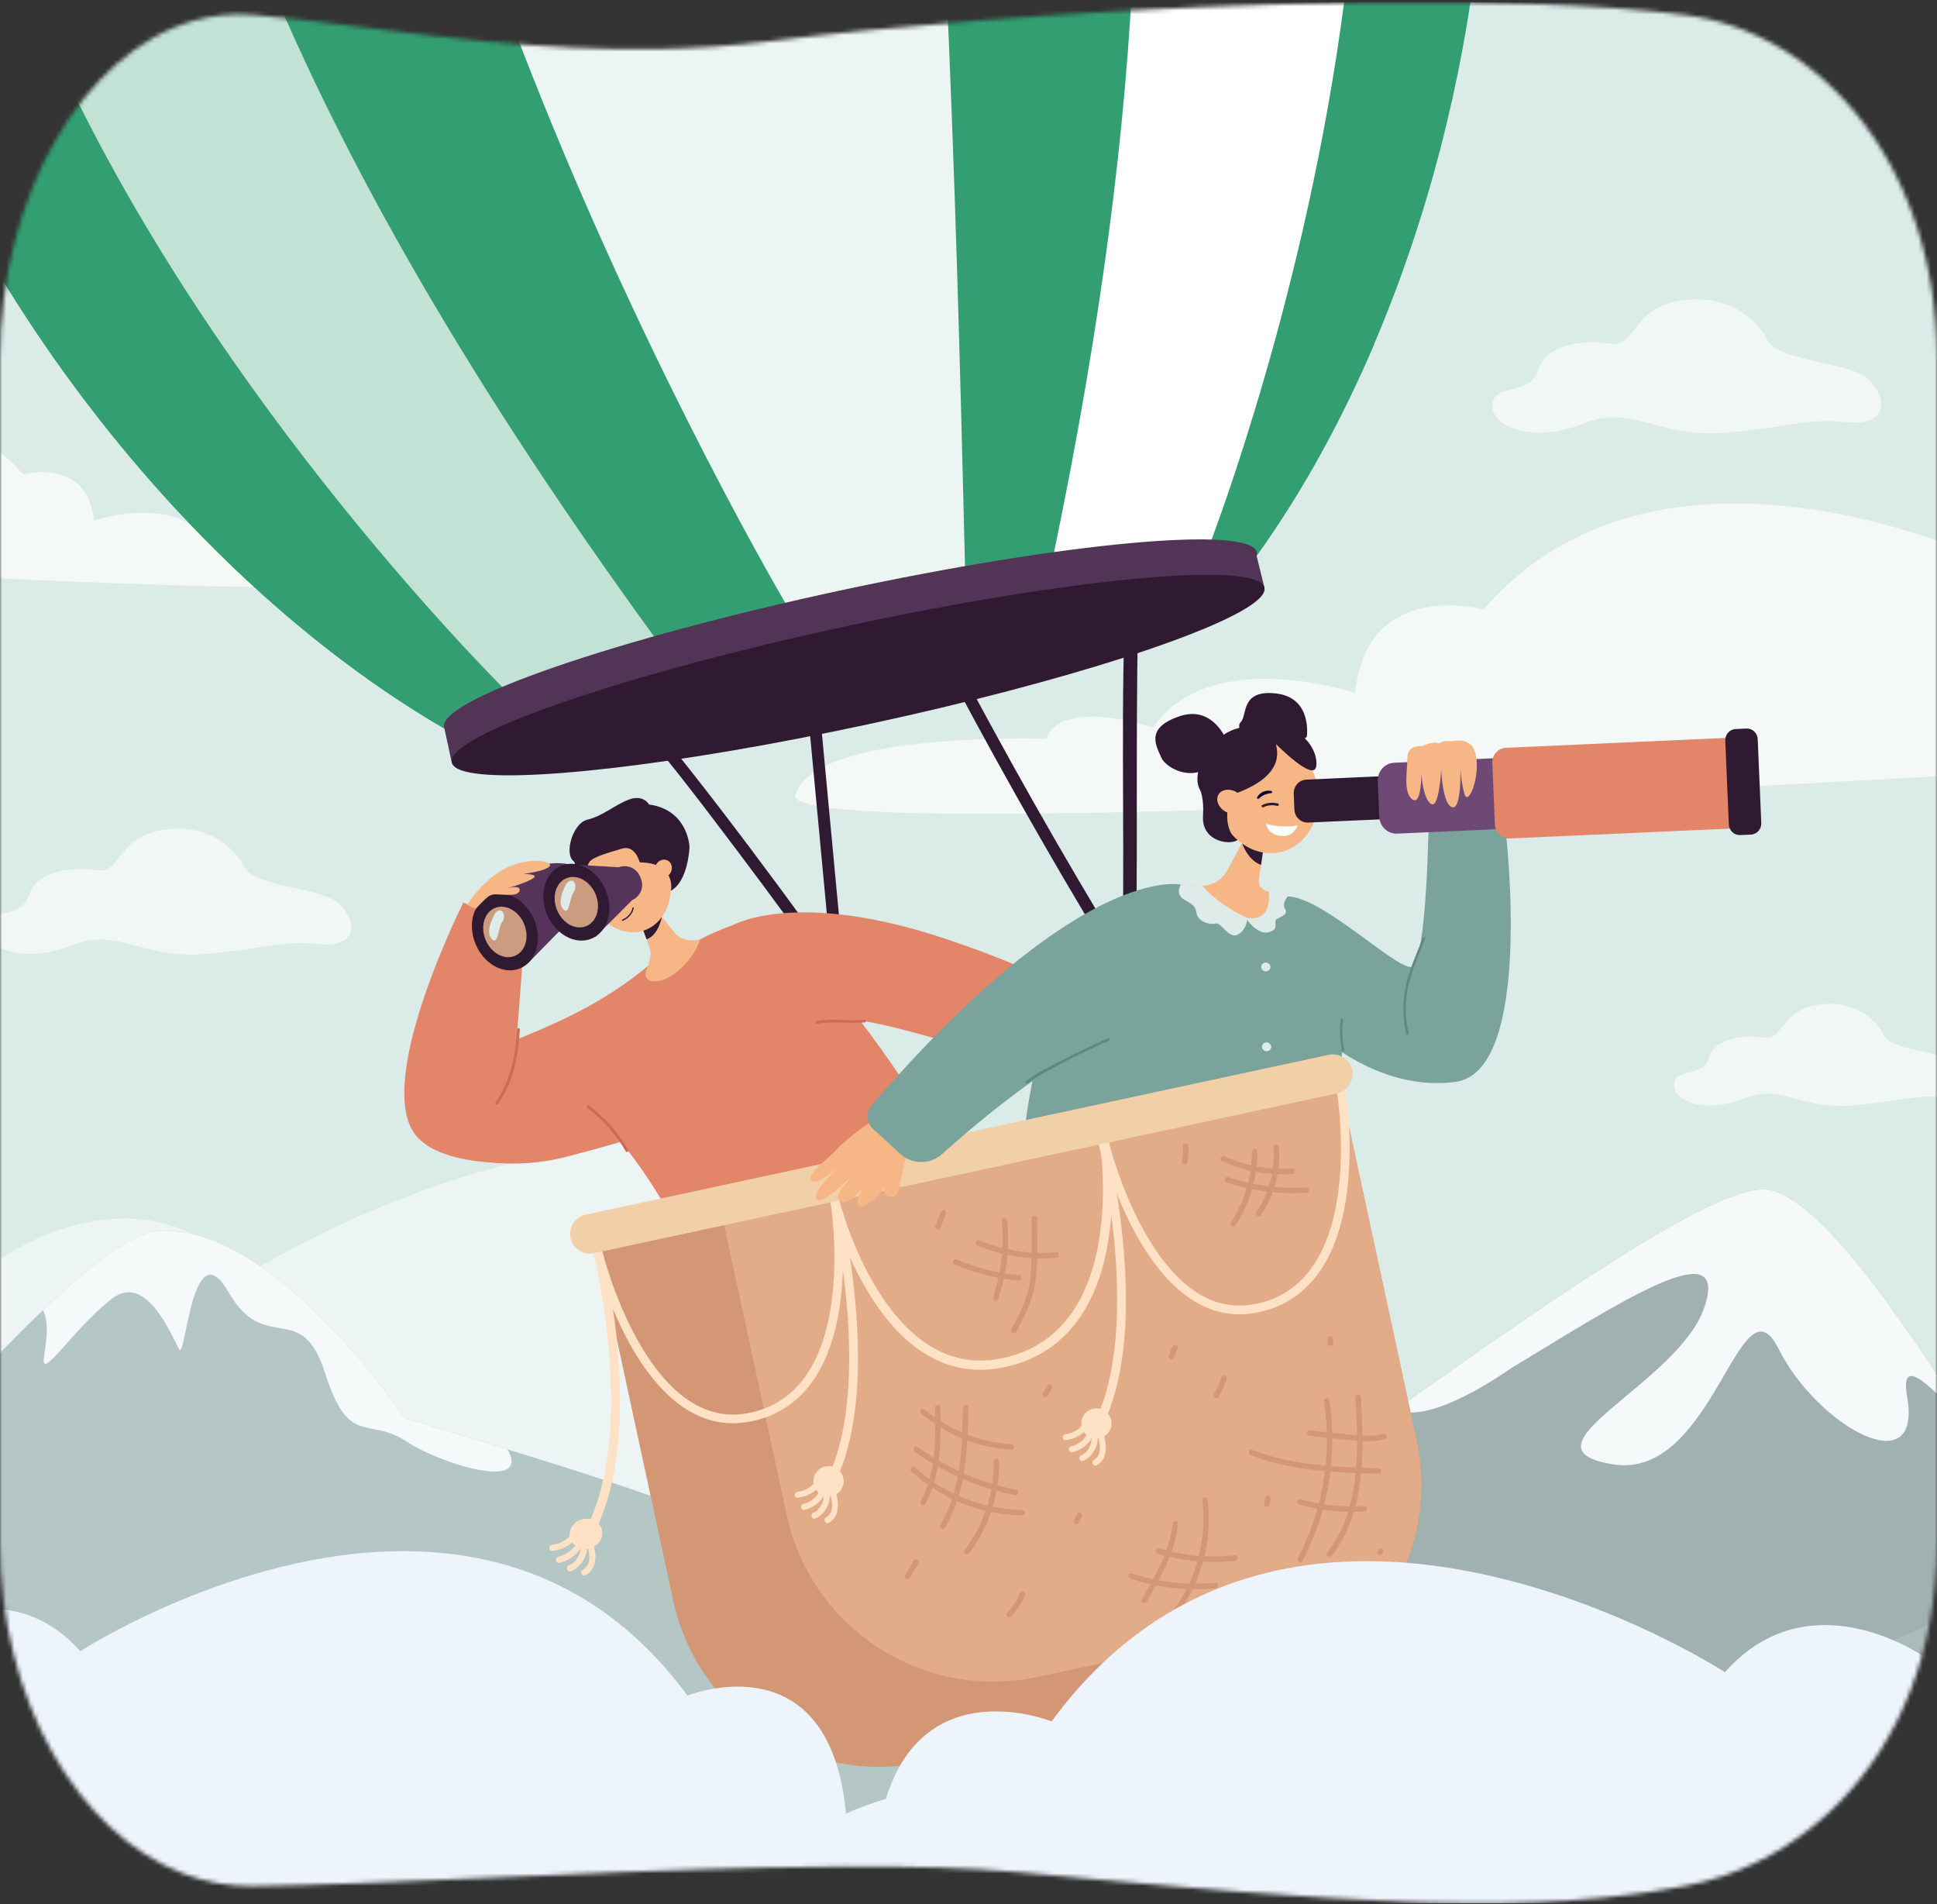 <svg width="470" height="462" viewBox="0 0 470 462" fill="none" xmlns="http://www.w3.org/2000/svg">
<rect x="0" y="0" width="470" height="462" fill="#333333" stroke="none"/>
<g clip-path="url(#clip0_4240_33712)">
<mask id="mask0_4240_33712" style="mask-type:alpha" maskUnits="userSpaceOnUse" x="0" y="0" width="470" height="462">
<path d="M470 86.99V374.196C470 400.775 460.758 422.362 446.496 437.072C446.492 437.074 446.488 437.077 446.485 437.082C438.434 445.381 428.784 451.487 418.298 455.067C415.175 456.134 411.979 456.974 408.728 457.581C406.066 458.079 403.397 458.529 400.712 458.934C399.654 459.091 398.592 459.246 397.526 459.389C391.835 460.164 386.039 460.736 380.016 461.123C370.622 461.728 360.68 461.886 349.735 461.653C348.542 461.631 347.335 461.601 346.115 461.563C344.877 461.528 343.625 461.488 342.357 461.446C329.96 461.016 316.264 460.149 300.672 458.924C296.016 458.556 291.188 458.159 286.178 457.734C279.558 457.169 272.618 456.554 265.317 455.889C259.426 455.354 253.301 454.789 246.924 454.197C235.479 453.135 221.175 452.767 205.419 452.832C199.108 452.855 192.562 452.95 185.877 453.095C175.012 453.327 163.772 453.697 152.547 454.129C138.474 454.664 124.425 455.297 111.175 455.874C105.102 456.137 99.195 456.392 93.532 456.619C90.872 456.727 88.267 456.827 85.725 456.922C76.692 457.254 68.43 457.496 61.272 457.584C55.481 457.656 49.879 456.607 44.572 454.592C18.848 444.838 0 412.371 0 374.199V86.99C0 47.733 19.976 12.844 46.798 5.085C51.441 3.737 56.288 3.202 61.273 3.605C65.285 3.925 69.541 4.37 74.007 4.885C87.371 6.43 102.658 8.619 119.146 10.146C132.078 11.346 145.752 12.131 159.818 11.876C168.714 11.716 177.769 11.136 186.895 9.979C201.372 8.144 219.137 6.377 238.51 4.88C249.225 4.05 260.434 3.302 271.849 2.665C284.551 1.963 297.505 1.4 310.323 1.025C317.936 0.803 325.504 0.645 332.934 0.563C361.764 0.25 388.629 1.078 408.728 3.602C442.424 7.837 470 40.937 470 86.988V86.99Z" fill="#C2DEF9"/>
</mask>
<g mask="url(#mask0_4240_33712)">
<path d="M545.926 77.285V375.751C545.926 403.371 533.29 425.805 513.792 441.092C513.786 441.094 513.781 441.097 513.776 441.102C502.769 449.726 489.576 456.072 475.239 459.792C470.97 460.901 466.599 461.774 462.156 462.405C458.517 462.922 454.867 463.39 451.196 463.811C449.749 463.974 448.298 464.135 446.841 464.283C439.06 465.089 431.135 465.683 422.901 466.086C410.058 466.715 396.465 466.878 381.501 466.637C379.869 466.613 378.22 466.582 376.552 466.543C374.859 466.507 373.147 466.465 371.414 466.421C354.465 465.974 335.739 465.073 314.422 463.8C308.056 463.418 301.456 463.005 294.606 462.564C285.556 461.977 276.068 461.338 266.086 460.647C258.031 460.091 249.657 459.504 240.939 458.888C225.291 457.784 205.735 457.402 184.194 457.47C175.565 457.493 166.616 457.592 157.477 457.742C142.622 457.984 127.254 458.369 111.908 458.818C92.667 459.374 73.46 460.031 55.345 460.631C47.041 460.904 38.966 461.169 31.224 461.405C27.587 461.517 24.025 461.621 20.55 461.719C8.2 462.065 -3.096 462.317 -12.883 462.408C-20.799 462.483 -28.458 461.392 -35.714 459.298C-70.884 449.163 -96.652 415.422 -96.652 375.753V77.285C-96.652 36.49 -69.341 0.232 -32.67 -7.831C-26.322 -9.231 -19.696 -9.787 -12.88 -9.369C-7.396 -9.037 -1.576 -8.574 4.529 -8.039C22.8 -6.434 43.701 -4.158 66.243 -2.571C83.923 -1.324 102.618 -0.509 121.848 -0.773C134.011 -0.94 146.391 -1.542 158.868 -2.745C178.661 -4.652 202.949 -6.488 229.435 -8.044C244.085 -8.907 259.41 -9.683 275.017 -10.346C292.382 -11.076 310.093 -11.66 327.617 -12.05C338.026 -12.281 348.372 -12.445 358.531 -12.53C397.947 -12.855 434.676 -11.995 462.156 -9.372C508.224 -4.971 545.926 29.427 545.926 77.283V77.285Z" fill="#DAEBE8"/>
<g opacity="0.5">
<path d="M532.288 402.987C527.593 404.208 522.785 405.167 517.902 405.863C513.901 406.432 509.887 406.946 505.849 407.409C504.257 407.59 502.662 407.764 501.06 407.928C492.503 408.814 483.788 409.469 474.732 409.913C460.608 410.606 445.657 410.783 429.202 410.518C427.41 410.492 425.594 410.456 423.76 410.417C403.65 409.991 381.269 408.941 355.433 407.398C348.432 406.977 341.174 406.525 333.64 406.037C323.686 405.39 313.252 404.686 302.276 403.928C293.417 403.317 284.208 402.671 274.621 401.995C257.412 400.779 235.905 400.361 212.216 400.437C202.725 400.463 192.884 400.572 182.831 400.738C166.496 401.003 149.594 401.426 132.718 401.92C111.557 402.53 90.435 403.255 70.512 403.915C61.378 404.216 52.499 404.504 43.984 404.764C39.986 404.886 36.068 405.001 32.244 405.11C18.664 405.489 6.239 405.767 -4.524 405.866C-13.231 405.946 -21.652 404.749 -29.634 402.445C-68.314 391.298 -96.652 354.191 -96.652 310.566V206.656C-80.156 208.721 -56.919 215.34 -36.588 234.773C-21.093 249.574 -7.292 271.823 0.544 305.163C0.544 305.163 23.052 289.079 45.022 298.643C49.965 300.794 54.882 304.244 59.51 309.47C59.51 309.47 63.881 306.636 71.451 302.638C83.882 296.074 104.936 286.375 129.466 280.922C143.423 277.818 158.507 276.088 173.762 277.098C175.568 277.215 177.376 277.374 179.184 277.571C195.371 279.348 211.625 284.372 226.813 294.266C226.951 294.357 227.086 294.445 227.221 294.534H227.224C227.812 294.923 228.397 295.316 228.983 295.721C229.375 295.988 229.766 296.261 230.158 296.539C230.203 296.568 230.244 296.601 230.286 296.63C231.009 297.144 231.732 297.669 232.448 298.207C241.358 304.862 249.836 313.328 257.644 323.952C257.644 323.952 318.541 343.829 318.743 346.016C318.743 346.016 348.461 352.796 355.977 353.554C369.016 354.871 381.888 360.534 390.247 375.024C390.247 375.024 409.566 365.61 422.55 368.665C425.425 369.343 427.993 370.631 429.965 372.772C431.265 374.177 432.309 375.946 433.019 378.151C433.019 378.151 452.725 376.12 474.734 377.042C483.106 377.39 491.811 378.167 499.891 379.643C502.045 380.035 504.153 380.479 506.2 380.978C520.053 384.349 531.034 390.238 533.527 400.252C533.763 401.213 533.342 402.128 532.291 402.995L532.288 402.987Z" fill="white"/>
</g>
<path d="M203.844 432.969C279.132 391.111 404.592 286.509 428.526 288.587C452.46 290.665 511.549 405.483 511.549 405.483C431.421 461.592 287.387 507.009 284.637 506.139C238.181 480.331 203.846 432.966 203.846 432.966L203.844 432.969Z" fill="#A0B1AF"/>
<path d="M463.903 395.997C417.825 415.502 334.245 465.852 223.656 486.888L232.803 498.32C232.803 498.32 315.228 568.82 528.281 616.343C557.426 602.511 577.677 577.885 577.677 545.877V354.357C555.311 326.201 536.746 365.16 463.903 395.994V395.997Z" fill="#ABBBB9"/>
<path d="M339.601 532.835C325.032 484.753 236.58 458.309 194.955 384.536C189.752 371.028 149.168 359.599 98.178 344.013C98.178 344.013 66.959 297.256 38.863 298.601C16.362 299.679 -57.267 394.218 -106.223 453.155V545.88C-106.223 546.582 -106.212 547.28 -106.194 547.977C12.793 554.684 336.203 569.521 339.598 532.835H339.601Z" fill="#B5C7C5"/>
<path d="M366.754 331.879C392.512 316.291 419.831 298.367 413.587 317.07C407.344 335.776 366.913 351.362 391.422 355.258C415.929 359.155 422.175 308.495 431.541 327.201C440.906 345.907 466.492 360.274 462.762 338.89C460.85 327.928 468.826 336.81 478.072 346.286C460.519 317.829 440.282 289.606 428.525 288.585C416.876 287.574 381.177 311.833 338.918 341.831C343.692 344.621 354.717 340.2 366.757 331.877L366.754 331.879Z" fill="#F5F9F9"/>
<path d="M38.864 298.601C32.702 298.897 22.704 306.202 10.43 317.868C12.581 321.873 10.3 329.02 10.643 330.505C11.241 333.103 19.046 321.154 27.371 314.92C35.696 308.685 41.94 324.791 43.501 327.388C45.061 329.986 46.622 298.045 55.468 313.496C64.313 328.947 73.158 314.92 78.881 333.103C84.605 351.286 89.288 343.494 98.653 349.728C106.65 355.05 129.06 362.048 123.131 351.624C115.196 349.188 106.838 346.66 98.18 344.013C98.18 344.013 66.961 297.256 38.864 298.601Z" fill="#F5F9F9"/>
<g opacity="0.7">
<path d="M545.925 90.515V183.82C422.731 191.449 189.61 204.393 192.974 192.865C197.544 177.201 253.85 179.253 253.85 179.253C257.754 168.951 279.797 176.523 279.797 176.523C293.578 156.293 328.829 168.12 328.829 168.12C331.654 140.016 359.969 147.868 359.969 147.868C402.522 98.612 480.173 135.234 480.173 135.234C495.275 120.645 515.95 131.472 515.95 131.472C521.735 110.424 533.544 97.921 545.927 90.513L545.925 90.515Z" fill="white"/>
</g>
<g opacity="0.7">
<path d="M-97.142 83.421V134.976C-29.073 139.192 99.737 146.343 97.877 139.974C95.351 131.319 64.24 132.454 64.24 132.454C62.08 126.762 49.902 130.945 49.902 130.945C42.288 119.767 22.81 126.303 22.81 126.303C21.249 110.774 5.603 115.112 5.603 115.112C-17.909 87.897 -60.814 108.132 -60.814 108.132C-69.157 100.072 -80.581 106.054 -80.581 106.054C-83.778 94.424 -90.302 87.517 -97.144 83.424L-97.142 83.421Z" fill="white"/>
</g>
<path d="M157.482 416.256V457.74C142.627 457.982 127.259 458.366 111.913 458.815C92.672 459.371 73.465 460.029 55.35 460.629C47.046 460.901 38.971 461.166 31.229 461.403C27.592 461.514 24.03 461.618 20.555 461.717L20.804 416.256H157.484H157.482Z" fill="#A7C9F2"/>
<g opacity="0.6">
<path d="M58.925 209.609C58.925 209.609 53.846 199.93 40.992 201.14C28.138 202.351 29.67 212.056 23.549 211.146C17.427 210.237 8.861 211.146 7.024 217.212C5.187 223.277 -3.075 219.942 -3.38 225.096C-3.687 230.249 6.106 233.889 17.43 229.34C28.752 224.792 34.259 232.873 50.173 231.411C66.087 229.948 68.056 228.127 77.476 229.036C86.894 229.946 86.67 223.555 82.388 219.311C78.103 215.066 60.761 215.469 58.927 209.606L58.925 209.609Z" fill="white"/>
</g>
<g opacity="0.6">
<path d="M428.457 81.733C428.457 81.733 423.049 71.423 409.359 72.716C395.673 74.007 397.301 84.341 390.784 83.372C384.268 82.403 375.141 83.372 373.185 89.829C371.229 96.287 362.43 92.736 362.105 98.225C361.78 103.714 372.207 107.59 384.265 102.745C396.323 97.9 402.19 106.509 419.136 104.95C436.083 103.392 438.182 101.454 448.213 102.423C458.245 103.392 458.006 96.586 453.443 92.066C448.879 87.544 430.411 87.975 428.455 81.733H428.457Z" fill="white"/>
</g>
<g opacity="0.6">
<path d="M456.742 250.493C456.742 250.493 452.622 242.64 442.197 243.624C431.773 244.609 433.014 252.48 428.047 251.742C423.084 251.004 416.132 251.742 414.644 256.662C413.156 261.582 406.452 258.875 406.205 263.057C405.958 267.24 413.9 270.19 423.084 266.502C432.267 262.813 436.737 269.367 449.643 268.18C462.549 266.993 464.149 265.517 471.79 266.255C479.43 266.993 479.248 261.81 475.773 258.366C472.297 254.922 458.23 255.251 456.742 250.495V250.493Z" fill="white"/>
</g>
<path d="M273.24 141.533C271.848 169.974 272.868 198.507 272.428 226.971C272.291 235.954 272.046 244.931 271.627 253.906C271.528 256.01 274.806 256.005 274.905 253.906C276.323 223.553 275.615 193.176 275.948 162.805C276.026 155.713 276.172 148.619 276.521 141.533C276.625 139.429 273.347 139.434 273.243 141.533H273.24Z" fill="#2F1A31"/>
<path d="M327.623 -12.047C310.097 -11.658 292.385 -11.073 275.023 -10.343C259.414 -9.681 244.088 -8.909 229.439 -8.042C213.299 -7.093 197.978 -6.041 183.99 -4.932L185.509 6.609C176.544 7.318 166.918 9.692 159.187 10.435C146.71 11.636 134.019 -0.942 121.854 -0.773C102.624 -0.508 83.929 -1.327 66.252 -2.574C43.707 -4.158 22.806 -6.436 4.535 -8.039C-1.573 -8.577 -7.39 -9.036 -12.874 -9.369C-19.69 -9.787 -26.316 -9.234 -32.664 -7.831C-14.289 61.44 41.87 138.348 107.848 176.77C107.874 176.785 107.9 176.798 107.928 176.816C108.951 177.411 109.976 177.996 111.001 178.572C112.153 178.881 113.592 179.11 115.301 179.266H115.304C120.889 179.772 129.344 179.487 139.875 178.471H139.888C140.463 178.414 141.046 178.357 141.631 178.292C144.298 178.022 147.082 177.707 149.982 177.346C150.399 177.297 150.815 177.242 151.236 177.19C151.634 177.144 152.035 177.089 152.438 177.037C152.839 176.988 153.245 176.933 153.648 176.881C156.255 176.538 158.942 176.162 161.702 175.754C163.084 175.551 164.483 175.338 165.899 175.12C167.67 174.847 169.47 174.559 171.292 174.26C171.69 174.198 172.088 174.133 172.486 174.068H172.488C173.094 173.962 173.703 173.86 174.315 173.759C175.347 173.588 176.388 173.408 177.434 173.224C179.304 172.899 181.203 172.561 183.118 172.216C183.69 172.109 184.26 172.008 184.835 171.902C188.412 171.242 192.062 170.548 195.777 169.808C196.251 169.717 196.724 169.621 197.198 169.53C198.218 169.325 199.245 169.114 200.275 168.907C201.186 168.72 202.102 168.533 203.02 168.34C203.998 168.138 204.984 167.932 205.965 167.725C206.457 167.621 206.951 167.517 207.448 167.408C207.942 167.304 208.436 167.197 208.936 167.091C209.766 166.912 210.593 166.735 211.415 166.553C212.029 166.418 212.646 166.286 213.262 166.148C214.305 165.919 215.341 165.691 216.371 165.454C217.167 165.275 217.958 165.098 218.744 164.919C219.888 164.659 221.025 164.4 222.157 164.135C222.49 164.054 222.825 163.981 223.153 163.901C223.281 163.872 223.408 163.844 223.536 163.813C223.942 163.717 224.35 163.62 224.756 163.524C225.289 163.402 225.817 163.278 226.343 163.15C226.98 163 227.618 162.844 228.25 162.696C230.115 162.246 231.957 161.797 233.781 161.345C234.415 161.189 235.05 161.031 235.674 160.87C236.692 160.615 237.701 160.36 238.703 160.106C239.704 159.851 240.701 159.597 241.684 159.334C242.017 159.249 242.345 159.165 242.67 159.077C243.13 158.96 243.583 158.841 244.036 158.721C244.621 158.568 245.204 158.412 245.784 158.256C248.292 157.589 250.743 156.919 253.133 156.248C253.368 156.181 253.602 156.116 253.836 156.051C254.517 155.859 255.196 155.669 255.868 155.474C256.302 155.35 256.734 155.225 257.168 155.1C257.624 154.97 258.079 154.84 258.532 154.711C259.164 154.521 259.793 154.339 260.413 154.155C260.759 154.059 261.102 153.955 261.445 153.851C261.768 153.755 262.083 153.658 262.403 153.568C263.493 153.243 264.567 152.916 265.626 152.593C266.105 152.445 266.583 152.297 267.054 152.149C268.084 151.83 269.099 151.513 270.095 151.196C270.858 150.954 271.612 150.708 272.354 150.466C273.782 150.001 275.171 149.539 276.521 149.081C286.558 145.671 294.394 142.457 299.285 139.691H299.287C301.103 138.662 302.508 137.701 303.471 136.813C303.476 136.813 303.476 136.808 303.478 136.808C303.96 136.15 304.438 135.493 304.912 134.828C315.989 119.378 325.527 101.986 333.417 83.489C346.326 53.239 354.843 20.023 358.535 -12.53C348.373 -12.445 338.027 -12.281 327.621 -12.05L327.623 -12.047Z" fill="#339E72"/>
<path d="M333.42 83.494C325.527 101.994 315.989 119.383 304.914 134.833C304.441 135.498 303.962 136.155 303.481 136.813C303.478 136.813 303.478 136.818 303.473 136.818C302.511 137.709 301.106 138.67 299.29 139.696H299.287C294.399 142.46 286.561 145.676 276.524 149.087C275.174 149.544 273.784 150.006 272.356 150.471C271.615 150.713 270.86 150.959 270.098 151.201C269.104 151.518 268.087 151.835 267.057 152.154C266.586 152.302 266.107 152.45 265.629 152.598C264.57 152.923 263.495 153.251 262.405 153.573C262.085 153.666 261.771 153.762 261.448 153.856C261.105 153.96 260.761 154.064 260.415 154.16C259.796 154.344 259.166 154.526 258.534 154.716C258.082 154.845 257.626 154.975 257.171 155.105C256.737 155.23 256.305 155.355 255.87 155.479C255.196 155.674 254.52 155.864 253.838 156.056C253.604 156.121 253.37 156.186 253.136 156.253C250.745 156.924 248.295 157.594 245.787 158.261C245.207 158.417 244.624 158.573 244.038 158.726C243.586 158.846 243.133 158.965 242.673 159.082C242.345 159.171 242.017 159.254 241.687 159.339C240.703 159.599 239.707 159.854 238.705 160.111C237.706 160.365 236.694 160.62 235.677 160.875C235.053 161.036 234.418 161.194 233.783 161.35C231.962 161.805 230.118 162.254 228.252 162.701C227.62 162.849 226.983 163.005 226.345 163.155C225.82 163.283 225.289 163.407 224.758 163.529C224.353 163.628 223.944 163.724 223.538 163.818C223.411 163.846 223.283 163.875 223.156 163.906C222.825 163.987 222.49 164.059 222.159 164.14C221.028 164.402 219.891 164.662 218.746 164.924C217.961 165.104 217.17 165.28 216.374 165.459C215.341 165.696 214.305 165.924 213.265 166.153C212.651 166.291 212.034 166.423 211.418 166.558C210.596 166.74 209.768 166.917 208.938 167.096C208.442 167.202 207.947 167.309 207.45 167.413C206.956 167.522 206.462 167.626 205.967 167.73C204.987 167.938 204.001 168.145 203.023 168.345C202.104 168.538 201.186 168.725 200.278 168.912C199.248 169.122 198.22 169.332 197.2 169.535C196.727 169.629 196.253 169.725 195.78 169.813C192.067 170.551 188.418 171.247 184.838 171.907C184.263 172.013 183.693 172.115 183.121 172.221C181.206 172.566 179.307 172.904 177.436 173.229C176.388 173.413 175.347 173.59 174.317 173.764C173.706 173.865 173.097 173.967 172.491 174.071H172.488C172.09 174.138 171.692 174.203 171.294 174.265C169.476 174.567 167.673 174.852 165.901 175.125C164.486 175.346 163.086 175.559 161.705 175.759C158.945 176.164 156.257 176.543 153.65 176.886C153.247 176.938 152.841 176.993 152.441 177.042C152.038 177.094 151.637 177.149 151.239 177.195C150.817 177.247 150.401 177.302 149.985 177.351C147.084 177.712 144.301 178.027 141.634 178.297C141.049 178.362 140.466 178.416 139.891 178.476H139.878C129.347 179.492 120.892 179.778 115.306 179.271H115.304C113.595 179.115 112.153 178.887 111.003 178.577C109.978 178.001 108.953 177.416 107.931 176.821C107.905 176.803 107.879 176.79 107.85 176.775C41.87 138.348 -14.292 61.44 -32.664 -7.831C-26.316 -9.234 -19.69 -9.787 -12.874 -9.369C-7.39 -9.037 -1.57 -8.574 4.535 -8.039C22.806 -6.434 43.707 -4.158 66.252 -2.574C83.929 -1.324 102.624 -0.506 121.854 -0.774C134.019 -0.94 146.397 -1.545 158.874 -2.745C166.604 -3.488 175.025 -4.226 183.99 -4.935H183.992C183.992 -4.935 184.913 -3.41 186.724 -0.758C198.834 16.971 250.748 85.019 333.422 83.489L333.42 83.494Z" fill="#339E72"/>
<g opacity="0.7">
<path d="M160.868 157.378L124.501 169.314C124.501 169.314 123.565 168.403 121.848 166.657C107.329 151.921 37.019 77.766 4.531 -8.039C22.802 -6.436 43.703 -4.158 66.248 -2.571C85.088 41.937 114.639 93.884 158.675 154.373C159.404 155.373 160.132 156.373 160.868 157.376V157.378Z" fill="white"/>
</g>
<path d="M327.621 -12.047C320.287 58 298.468 118.902 293.975 130.9C293.447 132.308 293.158 133.041 293.158 133.041L255.098 137.111C255.321 136.051 255.543 134.992 255.764 133.937C267.33 78.288 273.311 30.572 275.018 -10.343C292.38 -11.073 310.092 -11.658 327.621 -12.047Z" fill="white"/>
<g opacity="0.9">
<path d="M234.282 142.691L193.67 151.427C193.402 151.071 192.304 149.284 190.53 146.237C180.306 128.677 147.615 69.191 121.852 -0.771C134.014 -0.937 146.394 -1.54 158.869 -2.74C178.661 -4.647 202.952 -6.483 229.436 -8.039C231.746 41.623 233.07 92.305 234.155 137.343C234.197 139.135 234.241 140.92 234.282 142.691Z" fill="white"/>
</g>
<path d="M304.908 134.833C305.002 134.535 305.017 134.249 304.958 133.981C303.54 127.404 258.244 131.56 203.789 143.273C149.333 154.983 106.34 169.813 107.761 176.39L109.613 184.978L139.905 178.463C158.069 176.71 182.412 172.798 208.927 167.096C235.442 161.394 259.235 154.952 276.512 149.084L306.807 142.569L304.903 134.833H304.908Z" fill="#523456"/>
<path d="M306.814 142.569C306.871 142.839 306.856 143.122 306.765 143.421C306.585 144.029 306.101 144.689 305.331 145.401C305.329 145.401 305.326 145.406 305.324 145.406C297.285 152.812 258.42 165.441 210.786 175.684C164.167 185.711 124.259 190.202 112.851 187.16C111.23 186.729 110.187 186.144 109.779 185.404C109.703 185.266 109.651 185.126 109.62 184.978C108.202 178.401 151.193 163.571 205.648 151.861C260.104 140.151 305.396 135.992 306.817 142.569H306.814Z" fill="#2F1A31"/>
<path d="M195.113 162.891C195.443 166.423 195.776 169.956 196.107 173.486C196.903 181.968 197.699 190.449 198.495 198.928C199.452 209.141 200.412 219.353 201.37 229.567C202.202 238.438 203.035 247.306 203.867 256.177C204.273 260.486 204.619 264.806 205.082 269.11C205.087 269.17 205.092 269.232 205.1 269.292C205.272 271.131 208.175 271.15 208.001 269.292C207.671 265.759 207.338 262.227 207.007 258.696C206.211 250.215 205.415 241.734 204.619 233.255C203.662 223.041 202.702 212.83 201.744 202.616C200.912 193.745 200.079 184.877 199.247 176.006C198.841 171.697 198.495 167.377 198.032 163.072C198.027 163.013 198.022 162.95 198.014 162.891C197.842 161.051 194.939 161.033 195.113 162.891Z" fill="#2F1A31"/>
<path d="M226.077 155.165C239.452 180.859 253.659 206.115 268.691 230.879C272.934 237.871 277.244 244.823 281.615 251.735C282.609 253.307 285.122 251.854 284.12 250.273C268.638 225.79 253.953 200.803 240.11 175.362C236.2 168.177 232.36 160.958 228.585 153.703C227.724 152.048 225.219 153.511 226.08 155.165H226.077Z" fill="#2F1A31"/>
<path d="M149.933 170.135C160.069 181.534 169.336 193.727 178.511 205.897C186.82 216.919 194.976 228.055 203.023 239.266C204.625 241.5 206.228 243.737 207.818 245.981C208.887 247.493 211.402 246.046 210.323 244.518C205.747 238.048 201.098 231.629 196.425 225.228C186.984 212.292 177.413 199.444 167.504 186.864C162.48 180.487 157.381 174.156 151.986 168.088C150.745 166.691 148.698 168.745 149.933 170.138V170.135Z" fill="#2F1A31"/>
<path d="M103.011 265.162C112.216 253.403 134.927 252.748 157.074 234.479C160.42 231.72 165.516 259.317 165.94 266.087C166.364 272.856 152.654 276.683 137.817 280.545C123.465 284.281 113.87 280.911 109.9 280.488C109.9 280.488 98.555 270.853 103.009 265.162H103.011Z" fill="#E28569"/>
<path d="M238.242 252.717L260.405 260.268L265.951 248.418L256.502 241.352L238.242 252.717Z" fill="#F7B686"/>
<path d="M275.691 250.044C269.91 248.469 265.95 248.417 265.95 248.417C265.95 248.417 259.748 259.169 260.404 260.268C261.916 262.803 266.008 267.159 267.566 269.669C268.242 270.757 270.763 274.261 271.911 273.763C272.91 273.329 272.197 269.627 271.648 267.9C279.325 271.347 291.969 272.973 276.372 264.59C276.377 264.583 276.38 264.572 276.385 264.564C278.037 265.268 287.223 269.183 287.231 266.629C287.239 264.377 280.769 261.304 278.063 260.117C278.071 260.091 278.079 260.065 278.087 260.039C280.933 261.008 287.861 263.172 287.176 261.011C286.318 258.296 279.302 254.761 279.302 254.761C279.302 254.761 288.358 259.083 287.749 255.842C287.333 253.631 279.473 251.254 276.775 250.298C276.383 250.16 276.024 250.08 275.685 250.044H275.691Z" fill="#F7B686"/>
<path d="M193.554 222.231C193.554 222.231 177.263 218.846 153.446 239.178C137.007 253.21 134.809 258.335 149.369 275.433C167.302 296.489 175.895 325.367 184.381 336.451C184.381 336.451 192.084 320.081 240.522 296.489C240.522 296.489 222.244 264.964 208.529 247.417C207.069 245.552 220.568 250.677 219.169 248.753C210.857 237.302 201.668 226.732 193.554 222.231Z" fill="#E28569"/>
<path d="M169.853 227.909C168.606 232.325 163.185 238.196 158.78 238.063C155.245 237.959 157.134 234.744 157.339 234.081C157.844 232.45 158.039 230.961 157.511 229.546L156.892 227.873L156.738 227.457L155.726 224.735L154.288 220.862L150.203 209.876L158.031 219.371L159.361 220.987L160.586 222.475H160.588L163.934 226.532C165.412 228.322 168.552 228.377 169.847 227.912L169.853 227.909Z" fill="#F7B686"/>
<path d="M265.531 246.051C265.531 246.051 261.108 255.943 257.289 260.146C257.289 260.146 259.425 262.284 261.155 261.97C261.155 261.97 268.509 251.361 269.173 248.257C269.173 248.257 268.416 245.207 265.531 246.054V246.051Z" fill="#2F1A31"/>
<path d="M267.56 255.805L267.971 255.101C268.954 253.42 268.356 251.197 266.644 250.163L265.466 249.449C263.754 248.412 261.548 248.94 260.564 250.62L260.153 251.324C259.17 253.005 259.768 255.228 261.48 256.262L262.659 256.977C264.37 258.013 266.577 257.486 267.56 255.805Z" fill="#56335B"/>
<path d="M177.994 224.381C177.994 224.381 193.424 215.594 229.869 227.912C265.037 239.798 262.479 245.069 262.479 245.069C262.479 245.069 256.641 255.517 253.501 258.114C250.361 260.712 217.904 247.199 202.756 247.002C187.61 246.802 165.504 239.754 177.994 224.384V224.381Z" fill="#E28569"/>
<path d="M160.588 222.473C160.564 222.603 159.742 226.954 156.888 227.873L156.735 227.458L155.723 224.735L160.585 222.473H160.588Z" fill="#2F1A31"/>
<path d="M112.416 218.989C112.416 218.989 90.966 261.647 100.574 274.994C105.644 282.039 120.153 282.361 126.212 282.124C131.881 281.901 123.668 268.217 124.336 262.325C125.754 249.849 127.375 224.545 127.375 224.545L112.416 218.989Z" fill="#E28569"/>
<path d="M140.035 209.323C140.035 209.323 140.462 212.233 142.512 215.248C144.559 218.267 144.453 208.796 144.453 208.796L140.035 209.321V209.323Z" fill="#56335B"/>
<path d="M155.876 225.857C161.306 224.3 164.148 217.613 162.223 210.919C160.298 204.226 154.336 200.062 148.906 201.619C143.476 203.175 140.634 209.863 142.559 216.557C144.484 223.25 150.446 227.414 155.876 225.857Z" fill="#F7B686"/>
<path d="M151.587 213.809C151.53 213.833 151.462 213.83 151.402 213.796C151.303 213.737 151.267 213.607 151.324 213.505C151.358 213.446 152 211.991 153.793 212.31C153.905 212.331 153.985 212.438 153.97 212.552C153.954 212.669 153.85 212.721 153.736 212.729C152.594 212.807 151.712 213.669 151.683 213.718C151.66 213.76 151.626 213.789 151.584 213.807L151.587 213.809Z" fill="#060633"/>
<path d="M153.574 215.607C153.642 216.108 153.408 216.55 153.051 216.594C152.695 216.638 152.349 216.267 152.281 215.768C152.214 215.267 152.448 214.825 152.804 214.781C153.16 214.737 153.507 215.108 153.574 215.607Z" fill="#060633"/>
<path d="M144.25 215.594C144.2 215.594 144.153 215.563 144.12 215.508C144.065 215.415 144.078 215.282 144.151 215.215C144.192 215.173 145.087 214.111 146.284 215.118C146.359 215.181 146.386 215.311 146.339 215.409C146.292 215.508 146.203 215.516 146.118 215.477C145.272 215.09 144.38 215.521 144.346 215.555C144.317 215.583 144.283 215.596 144.25 215.596V215.594Z" fill="#060633"/>
<path d="M146.962 217.087C147.211 217.526 147.162 218.028 146.852 218.207C146.543 218.386 146.085 218.176 145.835 217.734C145.585 217.295 145.635 216.794 145.944 216.615C146.254 216.435 146.712 216.646 146.962 217.087Z" fill="#060633"/>
<path d="M167.304 205.44C167.304 205.44 167.06 213.719 162.798 216.093C162.798 216.093 164.198 209.279 155.223 209.22C155.223 209.22 161.753 205.178 167.304 205.44Z" fill="#2F1A31"/>
<path d="M162.601 211.91C161.904 212.931 160.603 213.235 159.692 212.586C158.782 211.939 158.61 210.585 159.307 209.565C160.005 208.544 161.305 208.24 162.216 208.889C163.126 209.539 163.298 210.889 162.601 211.91Z" fill="#F7B686"/>
<path d="M155.227 209.219C155.227 209.219 154.15 204.871 150.898 205.884C147.643 206.897 143.848 207.845 142.966 209.188C142.084 210.531 141.977 214.399 141.977 214.399C141.977 214.399 137.7 208.988 139.753 205.055C141.805 201.123 150.401 193.493 158.713 195.39C167.025 197.286 167.308 205.44 167.308 205.44C167.308 205.44 162.136 205.918 155.227 209.219Z" fill="#2F1A31"/>
<path d="M151.01 223.431L150.906 223.142C150.93 223.135 153.144 222.322 153.482 220.142L153.786 220.189C153.419 222.553 151.109 223.397 151.01 223.431Z" fill="#2F1A31"/>
<path d="M137.09 209.627L150.079 210.401L153.404 218.355L144.476 227.304L137.09 209.627Z" fill="#56335B"/>
<path d="M121.062 216.758L133.035 217.319L136.357 225.273L128.05 233.728L121.062 216.758Z" fill="#56335B"/>
<path d="M118.327 219.111C118.327 219.111 126.657 207.458 138.088 209.687C149.522 211.918 132.742 221.812 132.742 221.812L121.295 224.979L118.324 219.111H118.327Z" fill="#56335B"/>
<path d="M150.015 210.443L126.811 220.106C124.758 220.961 123.788 223.316 124.644 225.366L124.866 225.898C125.722 227.947 128.081 228.916 130.133 228.061L153.337 218.398C155.39 217.543 156.36 215.188 155.504 213.139L155.282 212.606C154.425 210.557 152.067 209.588 150.015 210.443Z" fill="#56335B"/>
<path d="M126.196 234.928C130.118 233.294 131.646 228.013 129.607 223.133C127.568 218.252 122.736 215.62 118.813 217.254C114.891 218.887 113.364 224.168 115.402 229.048C117.441 233.929 122.273 236.561 126.196 234.928Z" fill="#2F1A31"/>
<path d="M124.926 231.9C127.503 230.827 128.506 227.357 127.166 224.15C125.827 220.943 122.652 219.214 120.075 220.287C117.499 221.36 116.496 224.829 117.836 228.036C119.175 231.243 122.35 232.973 124.926 231.9Z" fill="#CC9C81"/>
<path d="M120.166 221.511C120.166 221.511 117.585 225.753 119.234 227.704C120.881 229.657 120.819 225.065 121.854 223.712C122.89 222.358 121.924 219.592 120.168 221.511H120.166Z" fill="#DEEBE9"/>
<path d="M143.532 227.709C147.454 226.075 148.982 220.795 146.943 215.914C144.904 211.034 140.072 208.401 136.149 210.035C132.227 211.668 130.7 216.949 132.738 221.83C134.777 226.71 139.609 229.343 143.532 227.709Z" fill="#2F1A31"/>
<path d="M142.266 224.679C144.843 223.606 145.846 220.136 144.506 216.929C143.166 213.722 139.992 211.992 137.415 213.065C134.839 214.138 133.836 217.608 135.175 220.815C136.515 224.022 139.69 225.752 142.266 224.679Z" fill="#CC9C81"/>
<path d="M137.502 214.29C137.502 214.29 134.921 218.532 136.57 220.482C138.22 222.433 138.155 217.843 139.19 216.49C140.225 215.136 139.26 212.37 137.502 214.29Z" fill="#DEEBE9"/>
<path d="M157.484 195.179C157.484 195.179 156.124 192.62 152.536 194.002C148.949 195.384 146.36 197.927 142.502 198.86C138.644 199.792 136.409 208.63 140.033 209.326C143.66 210.019 147.2 201.281 147.2 201.281L157.484 195.179Z" fill="#2F1A31"/>
<path d="M113.324 219.527C113.324 219.527 117.281 213.087 123.26 210.37C129.238 207.656 134.784 209.149 133.2 210.331C131.616 211.513 126.904 212.025 126.904 212.025C126.904 212.025 131.264 211.981 129.149 213.209C127.034 214.435 122.807 215.576 122.807 215.576C122.807 215.576 126.688 214.43 126.028 216.21C125.364 217.989 120.044 216.402 118.821 217.236C117.599 218.07 115.418 220.522 115.418 220.522L113.324 219.527Z" fill="#F7B686"/>
<path d="M346.71 196.4C346.71 196.4 346.388 234.442 342.342 234.59C338.297 234.736 320.825 217.646 312.492 217.467L318.962 250.062C318.962 250.062 334.01 265.061 353.183 262.458C372.354 259.855 365.316 201.354 365.316 201.354L346.71 196.4Z" fill="#79A39B"/>
<path d="M317.086 178.767C317.086 178.767 318.509 169.304 309.708 168.247C300.905 167.192 302.708 173.593 301.058 175.178C299.409 176.762 303.316 181.643 307.544 182.378C311.771 183.113 317.089 178.765 317.089 178.765L317.086 178.767Z" fill="#2F1A31"/>
<path d="M325.399 243.319C330.714 242.371 335.839 240.368 335.839 240.368C335.839 240.368 329.73 220.369 307.802 216.342C304.766 215.784 290.655 214.888 287.627 214.698C248.778 212.267 247.168 291.455 246.91 293.115C288.488 285.961 319.824 300.828 319.824 300.828C326.991 272.212 325.654 244.895 325.399 243.316V243.319Z" fill="#79A39B"/>
<path d="M291.48 214.916C293.905 219.361 297.331 221.426 302.168 222.582C309.488 224.335 307.8 216.342 307.8 216.342C306.01 215.872 305.237 214.768 305.498 213.028L305.823 210.887L305.984 209.827L306.491 206.437L306.949 203.393L308.833 190.909L302.464 202.554L301.382 204.531L297.649 211.357C296.457 213.534 294.111 214.88 291.519 214.913C291.506 214.913 291.491 214.913 291.48 214.913V214.916Z" fill="#F7B686"/>
<path d="M301.382 204.533C301.382 204.533 302.674 208.663 305.981 209.827L306.488 206.437C304.467 205.531 301.379 204.533 301.379 204.533H301.382Z" fill="#2F1A31"/>
<path d="M291.227 191.716C291.227 191.716 292.184 193.628 291.903 198.021C291.489 204.447 299.333 205.44 300.803 203.32C300.985 203.058 298.347 192.831 298.347 192.831L295.725 192.007L291.229 191.714L291.227 191.716Z" fill="#2F1A31"/>
<path d="M319.471 189.94C317.687 182.069 310.803 176.834 304.096 178.25C297.39 179.666 293.399 187.191 295.183 195.062C296.968 202.933 303.852 208.167 310.559 206.751C317.265 205.336 321.256 197.81 319.471 189.94Z" fill="#F7B686"/>
<path d="M309.656 180.549C309.417 181.058 312.992 187.986 299.11 192.748C285.228 197.509 290.069 179.222 300.52 176.629C315.611 172.884 320.031 182.144 319.365 185.955C318.697 189.766 309.656 180.549 309.656 180.549Z" fill="#2F1A31"/>
<path d="M300.155 190.083C300.155 190.083 295.647 197.164 299.026 202.72C299.026 202.72 294.843 199.917 294.471 198.618C294.099 197.322 293.922 192.389 293.922 192.389L300.153 190.083H300.155Z" fill="#2F1A31"/>
<path d="M297.291 196.87C298.951 197.829 300.902 197.551 301.652 196.249C302.401 194.948 301.665 193.114 300.005 192.155C298.345 191.197 296.394 191.475 295.645 192.776C294.895 194.078 295.632 195.911 297.291 196.87Z" fill="#F7B686"/>
<path d="M308.533 192.392C308.608 192.353 308.665 192.283 308.681 192.197C308.707 192.052 308.603 191.911 308.449 191.888C308.358 191.875 306.293 191.356 305.044 193.4C304.966 193.53 305.005 193.693 305.137 193.769C305.27 193.847 305.418 193.784 305.525 193.678C306.61 192.6 308.278 192.408 308.35 192.418C308.413 192.428 308.475 192.418 308.527 192.389L308.533 192.392Z" fill="#060633"/>
<path d="M318.703 191.68C318.789 191.672 318.869 191.628 318.919 191.553C319.002 191.425 318.963 191.262 318.83 191.184C318.752 191.137 317.053 189.908 315.084 191.35C314.959 191.441 314.93 191.607 315.024 191.727C315.115 191.846 315.276 191.844 315.42 191.784C316.85 191.179 318.466 191.605 318.531 191.644C318.586 191.675 318.645 191.688 318.705 191.683L318.703 191.68Z" fill="#060633"/>
<path d="M315.951 194.228C315.81 194.857 316.084 195.444 316.562 195.537C317.041 195.631 317.543 195.2 317.684 194.571C317.824 193.942 317.551 193.355 317.072 193.262C316.594 193.168 316.091 193.599 315.951 194.228Z" fill="#060633"/>
<path d="M297.757 179.928C297.757 179.928 294.513 170.907 286.144 173.78C277.775 176.653 280.582 180.905 281.721 183.679C282.569 185.747 286.825 188.443 290.951 187.267C295.08 186.09 297.754 179.928 297.754 179.928H297.757Z" fill="#2F1A31"/>
<path d="M307.8 216.342C307.8 216.342 309.161 224.075 302.168 222.581C302.168 222.581 304.983 226.94 307.876 226.153C310.769 225.369 308.62 223.54 309.931 222.867C311.242 222.197 312.6 221.81 311.773 220.462C310.946 219.114 312.493 217.464 312.493 217.464C312.493 217.464 309.632 216.072 307.8 216.339V216.342Z" fill="#DEEBE9"/>
<path d="M306.048 234.328C306.186 233.754 306.787 233.406 307.39 233.549C307.994 233.694 308.371 234.276 308.233 234.85C308.095 235.424 307.494 235.772 306.891 235.629C306.287 235.484 305.91 234.902 306.048 234.328Z" fill="#DEEBE9"/>
<path d="M302.607 268.835C302.744 268.261 303.345 267.913 303.949 268.055C304.553 268.201 304.93 268.783 304.792 269.357C304.654 269.931 304.053 270.279 303.449 270.136C302.846 269.991 302.469 269.409 302.607 268.835Z" fill="#DEEBE9"/>
<path d="M306.243 253.699C306.381 253.124 306.982 252.776 307.586 252.919C308.189 253.065 308.566 253.647 308.429 254.221C308.291 254.795 307.69 255.143 307.086 255C306.483 254.854 306.105 254.273 306.243 253.699Z" fill="#DEEBE9"/>
<path d="M314.906 200.187C314.906 200.187 314.045 203.071 310.96 202.819C307.624 202.549 307.141 199.873 307.141 199.873C307.141 199.873 311.516 201.097 314.909 200.187H314.906Z" fill="white"/>
<path d="M317.409 199.559L351.978 198.003C353.739 197.922 355.105 196.387 355.027 194.571L354.863 190.724C354.785 188.908 353.297 187.5 351.536 187.581L316.966 189.137C315.205 189.217 313.839 190.753 313.917 192.568L314.081 196.415C314.159 198.231 315.647 199.639 317.409 199.559Z" fill="#2F1A31"/>
<path d="M339.02 202.24L372.382 200.738C374.687 200.634 376.472 198.626 376.373 196.249L376.009 187.654C375.907 185.28 373.959 183.438 371.654 183.542L338.292 185.043C335.987 185.147 334.202 187.155 334.301 189.532L334.665 198.128C334.766 200.502 336.715 202.343 339.02 202.24Z" fill="#6F4975"/>
<path d="M366.303 203.416L419.213 201.037C421.101 200.951 422.566 199.304 422.483 197.359L421.851 182.417C421.767 180.471 420.17 178.962 418.281 179.045L365.371 181.425C363.482 181.51 362.018 183.157 362.101 185.103L362.733 200.045C362.816 201.99 364.414 203.499 366.303 203.416Z" fill="#E28569"/>
<path d="M422.225 202.588L424.853 202.471C426.299 202.406 427.423 201.143 427.361 199.65L426.5 179.331C426.437 177.84 425.212 176.681 423.763 176.746L421.135 176.863C419.686 176.928 418.565 178.191 418.627 179.684L419.489 200.003C419.551 201.494 420.776 202.652 422.225 202.588Z" fill="#2F1A31"/>
<path d="M352.488 179.83C352.488 179.83 356.877 178.541 357.99 182.677C359.408 187.947 356.276 195.914 355.331 192.589C354.494 189.641 354.363 186.399 354.363 186.399C354.363 186.399 354.67 196.563 352.345 195.836C350.019 195.111 349.699 186.828 349.699 186.828C349.699 186.828 349.179 196.439 347.196 195.02C345.214 193.602 344.891 187.791 344.891 187.791C344.891 187.791 344.92 195.615 342.656 193.911C340.393 192.207 341.53 186.565 341.481 184.061C341.436 181.695 342.901 180.897 345.118 181.017C345.118 181.017 347.391 179.811 348.822 180.266C349.371 180.44 349.902 179.894 350.302 179.837C351.067 179.728 352.488 179.827 352.488 179.827V179.83Z" fill="#F7B686"/>
<path d="M306.579 195.826C307.636 195.319 308.775 195.218 309.907 195.514C310.284 195.613 310.445 195.028 310.068 194.93C308.77 194.592 307.479 194.724 306.272 195.304C305.921 195.472 306.228 195.995 306.579 195.826Z" fill="#2F1A31"/>
<path d="M341.767 250.592C340.901 246.682 340.888 242.632 341.827 238.731C342.732 234.962 344.413 231.335 345.797 227.722C345.937 227.358 345.349 227.2 345.211 227.561C343.718 231.463 341.866 235.39 341.036 239.5C340.284 243.225 340.36 247.048 341.182 250.755C341.265 251.135 341.85 250.973 341.767 250.594V250.592Z" fill="#5C8980"/>
<path d="M325.328 247.355C324.878 249.87 325.203 252.361 325.583 254.86C325.64 255.244 326.226 255.08 326.168 254.699C325.804 252.306 325.484 249.922 325.913 247.516C325.981 247.134 325.398 246.971 325.328 247.355Z" fill="#5C8980"/>
<path d="M142.463 268.749C146.303 271.586 149.472 275.166 151.834 279.311C152.045 279.683 152.619 279.348 152.409 278.976C149.989 274.729 146.732 271.079 142.799 268.175C142.455 267.921 142.122 268.497 142.463 268.749Z" fill="#CE6B55"/>
<path d="M198.272 248.384C202.08 247.636 205.954 248.428 209.791 248.054C210.213 248.013 210.218 247.348 209.791 247.389C205.892 247.768 201.966 246.984 198.095 247.742C197.676 247.825 197.853 248.464 198.272 248.384Z" fill="#CE6B55"/>
<path d="M125.467 249.748C125.088 255.979 123.966 262.349 120.192 267.492C119.939 267.838 120.514 268.17 120.766 267.827C124.606 262.593 125.746 256.089 126.133 249.748C126.159 249.322 125.493 249.322 125.467 249.748Z" fill="#CE6B55"/>
<path d="M336.392 388.427C329.259 399.218 318.054 407.33 304.396 410.268L224.263 427.501C196.57 433.455 169.287 415.869 163.324 388.219L144.25 299.796L174.849 293.214L324.659 260.995L343.734 349.421C346.757 363.435 343.723 377.343 336.392 388.427Z" fill="#D39776"/>
<path d="M336.39 388.428C334.944 388.877 333.464 389.264 331.952 389.589L251.819 406.821C224.131 412.778 196.846 395.189 190.884 367.543L174.848 293.216L324.657 260.998L343.732 349.424C346.755 363.438 343.721 377.346 336.39 388.43V388.428Z" fill="#E2AC88"/>
<path d="M237.871 332.321C232.736 332.321 227.866 330.77 223.342 327.689C218.721 324.541 214.47 319.793 210.701 313.582C204.34 303.095 201.585 292.182 201.471 291.725C201.322 291.125 201.686 290.52 202.287 290.369C202.888 290.221 203.497 290.585 203.645 291.185C203.671 291.294 206.447 302.266 212.642 312.462C216.242 318.387 220.272 322.894 224.622 325.853C229.976 329.495 235.855 330.793 242.101 329.71C249.396 328.445 255.234 324.962 259.446 319.356C262.854 314.826 265.234 308.895 266.522 301.731C268.736 289.421 266.925 277.667 266.907 277.55C266.811 276.939 267.227 276.365 267.838 276.269C268.45 276.173 269.025 276.589 269.121 277.199C269.199 277.693 271.007 289.45 268.728 302.126C267.378 309.638 264.857 315.886 261.238 320.699C256.67 326.775 250.361 330.547 242.484 331.913C240.923 332.183 239.383 332.318 237.866 332.318L237.871 332.321Z" fill="#FFE1C5"/>
<path d="M177.844 345.286C173.075 345.286 168.523 343.613 164.269 340.291C160.12 337.049 156.254 332.233 152.778 325.975C146.912 315.408 144.125 304.168 144.097 304.056C143.959 303.495 144.305 302.926 144.867 302.789C145.431 302.651 145.998 302.997 146.136 303.558C146.162 303.667 148.894 314.67 154.633 324.991C157.971 330.991 161.652 335.587 165.578 338.649C170.38 342.395 175.578 343.831 181.023 342.917C187.381 341.849 192.413 338.556 195.974 333.121C198.872 328.703 200.828 322.861 201.791 315.764C203.448 303.547 201.544 291.738 201.526 291.622C201.432 291.05 201.82 290.51 202.392 290.416C202.964 290.323 203.505 290.71 203.599 291.281C203.68 291.772 205.569 303.48 203.88 316.003C202.879 323.424 200.813 329.565 197.743 334.254C193.846 340.205 188.338 343.816 181.372 344.985C180.185 345.185 179.009 345.283 177.846 345.283L177.844 345.286Z" fill="#FFE1C5"/>
<path d="M300.75 318.855C295.982 318.855 291.429 317.182 287.175 313.86C283.026 310.618 279.16 305.802 275.684 299.544C269.818 288.977 267.032 277.737 267.003 277.625C266.865 277.064 267.211 276.495 267.773 276.357C268.338 276.22 268.905 276.565 269.043 277.126C269.069 277.235 271.8 288.239 277.539 298.559C280.877 304.56 284.558 309.155 288.484 312.218C293.286 315.964 298.484 317.4 303.929 316.486C310.287 315.418 315.319 312.124 318.88 306.693C321.778 302.274 323.737 296.432 324.697 289.335C326.355 277.119 324.453 265.31 324.432 265.193C324.338 264.621 324.726 264.084 325.298 263.988C325.871 263.894 326.409 264.281 326.505 264.853C326.586 265.344 328.475 277.051 326.786 289.574C325.785 296.996 323.719 303.136 320.649 307.825C316.752 313.776 311.245 317.387 304.278 318.556C303.092 318.756 301.913 318.855 300.753 318.855H300.75Z" fill="#FFE1C5"/>
<path d="M202.441 358.607C202.303 358.607 202.165 358.581 202.03 358.523C201.497 358.297 201.247 357.682 201.476 357.149C212.246 331.893 200.656 287.496 200.539 287.052C200.391 286.494 200.724 285.92 201.286 285.772C201.848 285.623 202.42 285.956 202.568 286.517C202.6 286.631 205.589 297.983 207.181 312.353C209.327 331.724 208.058 347.073 203.409 357.973C203.24 358.37 202.849 358.612 202.443 358.612L202.441 358.607Z" fill="#FFE1C5"/>
<path d="M193.547 363.352C196.093 363.098 198.305 361.695 199.533 359.438C199.978 358.62 198.726 357.887 198.281 358.708C197.314 360.49 195.581 361.703 193.549 361.906C192.628 361.996 192.62 363.446 193.549 363.355L193.547 363.352Z" fill="#FFE1C5"/>
<path d="M195.261 366.291C198.133 365.602 200.384 363.223 200.855 360.303C201 359.391 199.603 358.999 199.455 359.919C199.06 362.371 197.301 364.314 194.874 364.896C193.966 365.114 194.351 366.511 195.259 366.293L195.261 366.291Z" fill="#FFE1C5"/>
<path d="M197.782 368.384C200.212 367.527 201.994 364.033 201.151 361.57C200.852 360.692 199.45 361.069 199.752 361.955C200.313 363.599 199.083 366.392 197.395 366.989C196.52 367.298 196.898 368.698 197.78 368.387L197.782 368.384Z" fill="#FFE1C5"/>
<path d="M201.152 369.415C203.725 367.93 203.545 364.883 202.913 362.368C202.687 361.464 201.287 361.849 201.514 362.753C201.977 364.594 202.375 367.036 200.418 368.163C199.609 368.628 200.34 369.88 201.149 369.413L201.152 369.415Z" fill="#FFE1C5"/>
<path d="M201.043 363.03C203.073 363.03 204.719 361.387 204.719 359.36C204.719 357.333 203.073 355.689 201.043 355.689C199.013 355.689 197.367 357.333 197.367 359.36C197.367 361.387 199.013 363.03 201.043 363.03Z" fill="#FFE1C5"/>
<path d="M143.733 371.366C143.574 371.366 143.415 371.332 143.264 371.259C142.721 371 142.492 370.35 142.752 369.81C149.066 356.622 148.832 338.407 147.526 325.448C146.103 311.327 143.126 300.212 143.095 300.103C142.939 299.523 143.283 298.926 143.863 298.77C144.443 298.611 145.041 298.957 145.197 299.536C145.229 299.648 148.244 310.906 149.688 325.196C151.634 344.462 149.961 359.788 144.716 370.748C144.529 371.137 144.138 371.366 143.733 371.366Z" fill="#FFE1C5"/>
<path d="M134.011 376.25C136.704 375.954 139.113 374.574 140.528 372.231C141.03 371.4 139.729 370.644 139.227 371.473C138.108 373.325 136.157 374.509 134.011 374.746C133.059 374.85 133.048 376.354 134.011 376.25Z" fill="#FFE1C5"/>
<path d="M135.798 379.144C138.779 378.434 141.339 376.125 141.932 373.06C142.114 372.114 140.665 371.709 140.481 372.66C139.981 375.239 137.908 377.097 135.397 377.694C134.455 377.918 134.853 379.367 135.798 379.144Z" fill="#FFE1C5"/>
<path d="M138.486 381.18C140.952 380.351 143.132 376.871 142.224 374.302C141.904 373.395 140.45 373.785 140.773 374.702C141.392 376.45 139.797 379.157 138.085 379.731C137.172 380.037 137.565 381.489 138.486 381.18Z" fill="#FFE1C5"/>
<path d="M142.101 382.141C144.788 380.681 144.78 377.683 144.114 375.062C143.875 374.125 142.423 374.522 142.662 375.463C143.159 377.416 143.404 379.723 141.341 380.845C140.49 381.307 141.25 382.606 142.101 382.144V382.141Z" fill="#FFE1C5"/>
<path d="M138.283 372.938C137.859 370.974 139.261 369.005 141.415 368.542C143.569 368.08 145.658 369.296 146.082 371.26C146.506 373.223 145.104 375.192 142.95 375.655C140.796 376.117 138.707 374.901 138.283 372.938Z" fill="#FFE1C5"/>
<path d="M267.449 344.629C267.311 344.629 267.173 344.603 267.038 344.546C266.504 344.32 266.255 343.704 266.484 343.171C272.092 330.017 271.549 311.691 270.105 298.632C268.531 284.41 265.578 273.183 265.547 273.072C265.399 272.513 265.732 271.939 266.294 271.791C266.853 271.643 267.428 271.975 267.576 272.537C267.607 272.651 270.597 284.003 272.189 298.373C274.335 317.743 273.065 333.09 268.416 343.992C268.247 344.39 267.857 344.631 267.451 344.631L267.449 344.629Z" fill="#FFE1C5"/>
<path d="M258.554 349.372C261.101 349.117 263.313 347.715 264.54 345.457C264.985 344.639 263.734 343.907 263.289 344.727C262.321 346.509 260.589 347.722 258.557 347.925C257.636 348.016 257.628 349.465 258.557 349.375L258.554 349.372Z" fill="#FFE1C5"/>
<path d="M260.265 352.31C263.137 351.622 265.388 349.242 265.859 346.323C266.004 345.411 264.607 345.019 264.459 345.938C264.063 348.39 262.305 350.333 259.878 350.915C258.97 351.133 259.355 352.531 260.263 352.313L260.265 352.31Z" fill="#FFE1C5"/>
<path d="M262.79 354.404C265.22 353.546 267.002 350.052 266.159 347.59C265.86 346.712 264.458 347.089 264.759 347.974C265.321 349.619 264.091 352.411 262.402 353.009C261.528 353.318 261.905 354.718 262.787 354.406L262.79 354.404Z" fill="#FFE1C5"/>
<path d="M266.156 355.435C268.729 353.949 268.549 350.902 267.917 348.388C267.691 347.484 266.291 347.868 266.518 348.772C266.981 350.614 267.379 353.056 265.422 354.183C264.613 354.648 265.344 355.9 266.153 355.432L266.156 355.435Z" fill="#FFE1C5"/>
<path d="M269.124 347.327C270.225 345.624 269.734 343.352 268.029 342.253C266.323 341.154 264.048 341.643 262.947 343.346C261.846 345.049 262.336 347.321 264.042 348.421C265.747 349.52 268.023 349.03 269.124 347.327Z" fill="#FFE1C5"/>
<path d="M324.435 265.245L144.114 304.025C141.541 304.578 138.982 302.929 138.427 300.36C137.873 297.791 139.525 295.235 142.098 294.681L322.419 255.901C324.992 255.348 327.552 256.998 328.106 259.567C328.66 262.136 327.008 264.692 324.435 265.245Z" fill="#F2D0A7"/>
<path d="M321.249 340C323.273 352.962 321.01 366.41 314.891 378.016C314.493 378.772 315.641 379.445 316.039 378.686C322.337 366.74 324.611 352.983 322.529 339.647C322.397 338.805 321.117 339.163 321.247 340H321.249Z" fill="#D39776"/>
<path d="M328.9 339.044C329.618 351.845 330.229 365.929 322.045 376.712C321.527 377.393 322.682 378.055 323.192 377.382C331.512 366.423 330.96 352.061 330.229 339.044C330.182 338.194 328.85 338.189 328.9 339.044Z" fill="#D39776"/>
<path d="M317.75 348.32C320.963 348.725 324.181 349.073 327.405 349.359C330.29 349.614 333.211 349.928 336.037 349.104C336.856 348.865 336.507 347.582 335.683 347.824C332.824 348.658 329.811 348.25 326.895 347.985C323.841 347.707 320.792 347.374 317.75 346.99C316.902 346.883 316.91 348.213 317.75 348.317V348.32Z" fill="#D39776"/>
<path d="M303.473 353.014C313.348 356.887 324.061 357.248 334.535 357.536C335.391 357.559 335.391 356.232 334.535 356.209C324.168 355.92 313.6 355.567 303.826 351.733C303.03 351.421 302.684 352.704 303.473 353.014Z" fill="#D39776"/>
<path d="M315.18 365.007C320.342 366.459 325.69 367.028 331.042 366.683C331.893 366.628 331.898 365.298 331.042 365.355C325.797 365.693 320.591 365.15 315.534 363.727C314.709 363.495 314.356 364.776 315.18 365.007Z" fill="#D39776"/>
<path d="M291.7 363.835C292.886 373.369 290.355 383.053 284.65 390.786C284.142 391.474 285.295 392.137 285.797 391.456C291.619 383.562 294.239 373.564 293.029 363.833C292.925 362.996 291.593 362.986 291.7 363.833V363.835Z" fill="#D39776"/>
<path d="M284.539 369.631C283.787 376.325 280.379 382.255 277.059 387.98C276.63 388.721 277.777 389.391 278.207 388.651C281.661 382.699 285.088 376.585 285.868 369.631C285.964 368.784 284.632 368.789 284.539 369.631Z" fill="#D39776"/>
<path d="M274.245 382.98C280.894 385.18 287.916 385.975 294.891 385.307C295.736 385.227 295.744 383.897 294.891 383.98C288.022 384.637 281.147 383.868 274.598 381.699C273.784 381.429 273.436 382.712 274.245 382.98Z" fill="#D39776"/>
<path d="M280.886 376.889C286.969 378.761 293.35 379.361 299.677 378.645C300.517 378.548 300.528 377.221 299.677 377.317C293.46 378.024 287.221 377.45 281.24 375.608C280.421 375.356 280.069 376.637 280.886 376.889Z" fill="#D39776"/>
<path d="M226.861 341.498C227.018 349.154 227.124 357.209 223.427 364.155C223.027 364.908 224.174 365.581 224.575 364.825C228.389 357.658 228.352 349.403 228.191 341.498C228.173 340.644 226.843 340.641 226.861 341.498Z" fill="#D39776"/>
<path d="M233.629 341.483C233.486 351.167 233.252 361.404 228.122 369.955C227.682 370.691 228.83 371.358 229.269 370.626C234.522 361.869 234.813 351.401 234.959 341.483C234.972 340.628 233.643 340.628 233.629 341.483Z" fill="#D39776"/>
<path d="M241.111 354.523C241.212 362.311 238.715 369.89 234.032 376.117C233.517 376.8 234.672 377.462 235.179 376.787C239.992 370.389 242.544 362.521 242.44 354.523C242.43 353.668 241.098 353.666 241.111 354.523Z" fill="#D39776"/>
<path d="M221.927 352.162C229.18 357.381 237.489 360.989 246.259 362.724C247.094 362.89 247.453 361.609 246.613 361.443C237.942 359.726 229.768 356.175 222.598 351.014C221.904 350.512 221.238 351.666 221.927 352.159V352.162Z" fill="#D39776"/>
<path d="M221.147 356.97C228.48 363.672 238.119 367.501 248.062 367.644C248.918 367.657 248.918 366.327 248.062 366.316C238.475 366.179 229.162 362.498 222.088 356.032C221.459 355.456 220.514 356.393 221.147 356.973V356.97Z" fill="#D39776"/>
<path d="M223.524 342.92C229.684 348.128 237.343 351.211 245.4 351.718C246.256 351.772 246.251 350.442 245.4 350.39C237.718 349.91 230.34 346.951 224.463 341.982C223.812 341.434 222.868 342.369 223.521 342.922L223.524 342.92Z" fill="#D39776"/>
<path d="M243.053 296.097C243.701 302.409 242.986 308.729 240.933 314.735C240.657 315.546 241.94 315.894 242.216 315.088C244.302 308.981 245.044 302.516 244.385 296.097C244.3 295.255 242.968 295.245 243.056 296.097H243.053Z" fill="#D39776"/>
<path d="M250.311 295.557C250.378 300.207 250.459 304.921 250.048 309.556C249.624 314.327 247.735 318.31 245.404 322.424C244.983 323.17 246.13 323.84 246.551 323.094C248.82 319.092 250.74 315.169 251.276 310.545C251.851 305.605 251.713 300.521 251.64 295.557C251.627 294.702 250.298 294.7 250.311 295.557Z" fill="#D39776"/>
<path d="M237.186 302.173C243.227 304.687 249.775 305.7 256.294 305.139C257.14 305.067 257.147 303.737 256.294 303.812C249.876 304.365 243.484 303.368 237.54 300.895C236.751 300.567 236.405 301.851 237.186 302.175V302.173Z" fill="#D39776"/>
<path d="M231.52 306.706C236.533 308.877 241.809 310.207 247.254 310.664C248.107 310.737 248.102 309.407 247.254 309.337C242.059 308.901 236.975 307.63 232.191 305.56C231.413 305.222 230.737 306.368 231.52 306.706Z" fill="#D39776"/>
<path d="M303.774 279.355C303.753 285.449 302.015 291.356 298.747 296.502C298.287 297.227 299.437 297.892 299.895 297.172C303.284 291.84 305.082 285.673 305.103 279.355C305.106 278.501 303.776 278.501 303.774 279.355Z" fill="#D39776"/>
<path d="M308.996 278.303C309.451 283.909 307.992 289.426 304.823 294.076C304.339 294.785 305.492 295.45 305.971 294.746C309.256 289.925 310.796 284.114 310.326 278.303C310.258 277.456 308.926 277.448 308.996 278.303Z" fill="#D39776"/>
<path d="M296.462 281.662C301.811 284.104 307.625 285.195 313.497 284.8C314.347 284.743 314.353 283.415 313.497 283.473C307.87 283.849 302.266 282.86 297.133 280.517C296.36 280.163 295.684 281.309 296.462 281.662Z" fill="#D39776"/>
<path d="M297.639 286.863C303.865 288.928 310.413 289.782 316.961 289.385C317.812 289.333 317.817 288.006 316.961 288.057C310.519 288.45 304.117 287.613 297.993 285.585C297.179 285.314 296.83 286.598 297.639 286.865V286.863Z" fill="#D39776"/>
<path d="M287.017 278.028C287.127 279.226 287.064 280.4 286.807 281.574C286.625 282.408 287.905 282.764 288.089 281.927C288.373 280.639 288.467 279.343 288.347 278.028C288.269 277.184 286.939 277.176 287.017 278.028Z" fill="#D39776"/>
<path d="M228.243 294.045C227.809 295.198 227.375 296.354 226.94 297.507C226.638 298.307 227.923 298.656 228.223 297.861C228.657 296.707 229.092 295.551 229.526 294.398C229.828 293.598 228.543 293.25 228.243 294.045Z" fill="#D39776"/>
<path d="M261.369 367.23C261.095 367.758 260.82 368.285 260.546 368.812C260.151 369.571 261.301 370.241 261.694 369.483C261.967 368.955 262.243 368.428 262.516 367.901C262.911 367.142 261.761 366.472 261.369 367.23Z" fill="#D39776"/>
<path d="M247.449 386.5C246.752 388.279 245.716 389.861 244.39 391.235C243.794 391.851 244.733 392.791 245.331 392.176C246.825 390.633 247.951 388.853 248.734 386.856C249.046 386.058 247.761 385.715 247.452 386.503L247.449 386.5Z" fill="#D39776"/>
<path d="M221.696 378.634C221.012 379.8 220.327 380.967 219.643 382.131C219.209 382.868 220.359 383.538 220.791 382.801C221.475 381.634 222.159 380.468 222.843 379.304C223.278 378.567 222.128 377.896 221.696 378.634Z" fill="#D39776"/>
<path d="M296.397 334.171C295.934 335.6 295.32 336.95 294.557 338.244C294.123 338.982 295.273 339.652 295.705 338.914C296.524 337.524 297.18 336.057 297.677 334.521C297.942 333.706 296.657 333.358 296.394 334.168L296.397 334.171Z" fill="#D39776"/>
<path d="M284.445 326.744C284.164 327.448 283.885 328.149 283.604 328.853C283.472 329.186 283.75 329.583 284.07 329.669C284.447 329.773 284.754 329.539 284.887 329.204C285.168 328.5 285.446 327.798 285.727 327.094C285.86 326.762 285.581 326.365 285.261 326.279C284.884 326.175 284.577 326.409 284.445 326.744Z" fill="#D39776"/>
<path d="M254.134 336.127C253.78 336.748 253.424 337.366 253.07 337.987C252.643 338.73 253.793 339.4 254.217 338.657C254.571 338.036 254.927 337.418 255.281 336.797C255.708 336.054 254.558 335.384 254.134 336.127Z" fill="#D39776"/>
<path d="M322.145 324.775V325.837C322.145 326.185 322.452 326.518 322.811 326.502C323.172 326.487 323.477 326.211 323.477 325.837V324.775C323.477 324.427 323.17 324.094 322.811 324.11C322.449 324.125 322.145 324.401 322.145 324.775Z" fill="#D39776"/>
<path d="M307.007 363.378C306.919 363.82 306.83 364.264 306.742 364.706C306.672 365.056 306.843 365.423 307.208 365.521C307.535 365.612 307.954 365.41 308.025 365.056C308.113 364.615 308.201 364.171 308.29 363.729C308.36 363.378 308.188 363.012 307.824 362.913C307.496 362.822 307.078 363.025 307.007 363.378Z" fill="#D39776"/>
<path d="M308.774 384.601C308.686 384.689 308.597 384.778 308.509 384.866C308.262 385.113 308.243 385.562 308.509 385.806C308.774 386.051 309.185 386.069 309.45 385.806L309.716 385.541C309.963 385.295 309.981 384.845 309.716 384.601C309.45 384.357 309.039 384.339 308.774 384.601Z" fill="#D39776"/>
<path d="M334.575 375.834C334.486 375.922 334.398 376.011 334.309 376.099C334.062 376.346 334.044 376.795 334.309 377.039C334.575 377.284 334.986 377.302 335.251 377.039L335.517 376.774C335.764 376.528 335.782 376.078 335.517 375.834C335.251 375.59 334.84 375.572 334.575 375.834Z" fill="#D39776"/>
<path d="M220.276 278.173C220.06 280.605 218.535 285.408 218.273 287.839C218.158 288.894 217.44 290.276 216.363 290.406C215.427 290.517 214.67 289.756 214.443 288.304C208.764 295.37 206.3 292.686 209.539 287.948C209.534 287.943 209.526 287.94 209.519 287.935C208.504 289.128 205.127 293.151 203.649 291.185C202.567 289.743 204.893 287.473 206.542 285.496C206.527 285.48 206.511 285.465 206.496 285.449C204.656 287.333 199.235 292.325 198.126 291.003C196.67 289.263 203.852 282.745 203.852 282.745C203.852 282.745 197.372 288.639 196.623 286.086C196.201 284.647 200.483 281.444 202.677 279.197C203.137 278.727 203.54 278.316 203.839 278.002C204.089 277.742 204.334 277.534 204.581 277.368C208.468 273.817 211.517 272.118 211.517 272.118C211.517 272.118 214.784 269.528 218.093 272.11C220.2 273.755 220.37 277.121 220.279 278.173H220.276Z" fill="#F7B686"/>
<path d="M286.516 214.614C286.516 214.614 262.585 208.881 211.558 268.074C210.075 269.793 210.213 272.391 211.878 273.91L218.491 279.96C221.34 282.566 225.684 282.579 228.577 279.986C238.349 271.227 260.287 252.776 275.108 249.516C294.675 245.209 286.519 214.614 286.519 214.614H286.516Z" fill="#79A39B"/>
<path d="M291.687 214.88L286.518 214.615C286.518 214.615 285.054 216.854 287.288 218.21C289.526 219.566 290.009 219.683 290.358 221.654C290.707 223.626 293.706 224.426 294.916 224.06C296.126 223.693 297.426 226.468 299.146 226.881C300.866 227.294 302.778 224.746 302.57 222.66C302.57 222.66 296.162 219.945 291.685 214.88H291.687Z" fill="#DEEBE9"/>
<path d="M249.365 262.811C250.814 261.59 252.575 260.725 254.222 259.806C255.843 258.902 257.477 258.026 259.126 257.177C262.425 255.478 265.781 253.893 269.181 252.41C269.537 252.254 269.23 251.732 268.874 251.888C265.318 253.439 261.813 255.101 258.369 256.889C255.221 258.52 251.657 260.089 248.933 262.383C248.634 262.635 249.066 263.061 249.362 262.811H249.365Z" fill="#5C8980"/>
<path d="M371.418 466.419C354.469 465.972 335.743 465.07 314.426 463.798C308.06 463.416 301.46 463.003 294.61 462.561C285.56 461.974 276.072 461.335 266.09 460.644C258.035 460.088 249.661 459.501 240.943 458.886C225.295 457.782 205.739 457.4 184.198 457.467C175.569 457.491 166.62 457.589 157.48 457.74C142.626 457.982 127.258 458.366 111.912 458.815C92.671 459.371 73.464 460.029 55.349 460.629C47.045 460.901 38.97 461.166 31.228 461.403C27.591 461.514 24.029 461.618 20.554 461.717C8.204 462.062 -3.092 462.314 -12.879 462.405C-20.795 462.481 -28.454 461.39 -35.71 459.296C-70.88 449.16 -96.648 415.419 -96.648 375.751V324.149C-84.38 325.687 -67.1 330.609 -51.983 345.057C-40.46 356.063 -30.2 372.608 -24.372 397.402C-24.372 397.402 -7.634 385.443 8.704 392.552C12.38 394.153 16.035 396.716 19.477 400.602C19.477 400.602 22.729 398.496 28.356 395.521C37.599 390.643 53.258 383.427 71.497 379.375C81.874 377.063 93.092 375.777 104.435 376.53C105.777 376.619 107.122 376.735 108.465 376.883C120.502 378.203 132.589 381.938 143.882 389.295C143.986 389.365 144.085 389.427 144.189 389.498H144.192C144.629 389.783 145.063 390.079 145.498 390.378C145.789 390.578 146.081 390.778 146.372 390.986C146.403 391.007 146.437 391.03 146.468 391.054C147.007 391.435 147.543 391.828 148.076 392.228C154.702 397.176 161.008 403.47 166.812 411.37C166.812 411.37 198.751 398.457 204.688 435.377C204.927 436.845 205.12 438.388 205.271 440.014C205.271 440.014 213.226 436.213 223.666 434.268C228.718 433.325 234.348 432.818 239.939 433.382C249.635 434.361 259.206 438.569 265.424 449.347C265.424 449.347 279.789 442.346 289.444 444.617C291.582 445.121 293.489 446.079 294.956 447.672C295.924 448.716 296.699 450.033 297.227 451.675C297.227 451.675 311.882 450.163 328.248 450.848C334.476 451.106 340.949 451.685 346.953 452.781C348.556 453.069 350.125 453.399 351.646 453.771C361.142 456.083 368.822 459.987 371.418 466.413V466.419Z" fill="#EDF4FC"/>
<path d="M28.266 478.666C47.059 478.17 67.827 477.17 91.465 475.76C98.523 475.336 105.844 474.879 113.44 474.388C123.477 473.736 133.997 473.027 145.067 472.261C154.001 471.645 163.286 470.993 172.953 470.31C190.305 469.084 211.992 468.663 235.879 468.738C245.447 468.764 255.372 468.873 265.508 469.042C281.981 469.31 299.024 469.738 316.04 470.235C337.378 470.85 358.677 471.58 378.766 472.245C387.975 472.549 396.93 472.84 405.515 473.102C409.547 473.227 413.497 473.341 417.352 473.45C431.047 473.832 443.576 474.113 454.427 474.214C463.207 474.297 471.698 473.089 479.747 470.764C518.75 459.525 547.325 422.108 547.325 378.117V320.894C533.719 322.601 514.556 328.058 497.792 344.08C485.016 356.287 473.634 374.631 467.174 402.127C467.174 402.127 448.612 388.864 430.495 396.747C426.418 398.522 422.365 401.366 418.549 405.676C418.549 405.676 414.943 403.34 408.702 400.041C398.452 394.63 381.087 386.63 360.86 382.136C349.353 379.572 336.912 378.148 324.334 378.982C322.843 379.078 321.355 379.208 319.865 379.375C306.516 380.84 293.11 384.98 280.589 393.139C280.475 393.215 280.365 393.287 280.251 393.363H280.248C279.764 393.68 279.281 394.007 278.799 394.34C278.474 394.56 278.154 394.784 277.829 395.015C277.792 395.038 277.759 395.064 277.722 395.088C277.126 395.511 276.531 395.945 275.94 396.389C268.591 401.878 261.6 408.858 255.164 417.617C255.164 417.617 219.744 403.299 213.162 444.237C212.897 445.866 212.684 447.575 212.517 449.381C212.517 449.381 203.693 445.165 192.118 443.009C186.517 441.962 180.271 441.401 174.074 442.027C163.322 443.113 152.708 447.781 145.814 459.732C145.814 459.732 129.884 451.968 119.176 454.485C116.804 455.044 114.689 456.109 113.063 457.872C111.988 459.031 111.13 460.491 110.545 462.312C110.545 462.312 94.293 460.636 76.144 461.395C69.237 461.681 62.062 462.322 55.4 463.54C53.623 463.863 51.882 464.226 50.197 464.639C39.666 467.203 31.148 471.531 28.268 478.661L28.266 478.666Z" fill="#EDF4FC"/>
</g>
</g>
<defs>
<clipPath id="clip0_4240_33712">
<rect width="470" height="461.256" fill="white" transform="translate(0 0.5)"/>
</clipPath>
</defs>
</svg>
